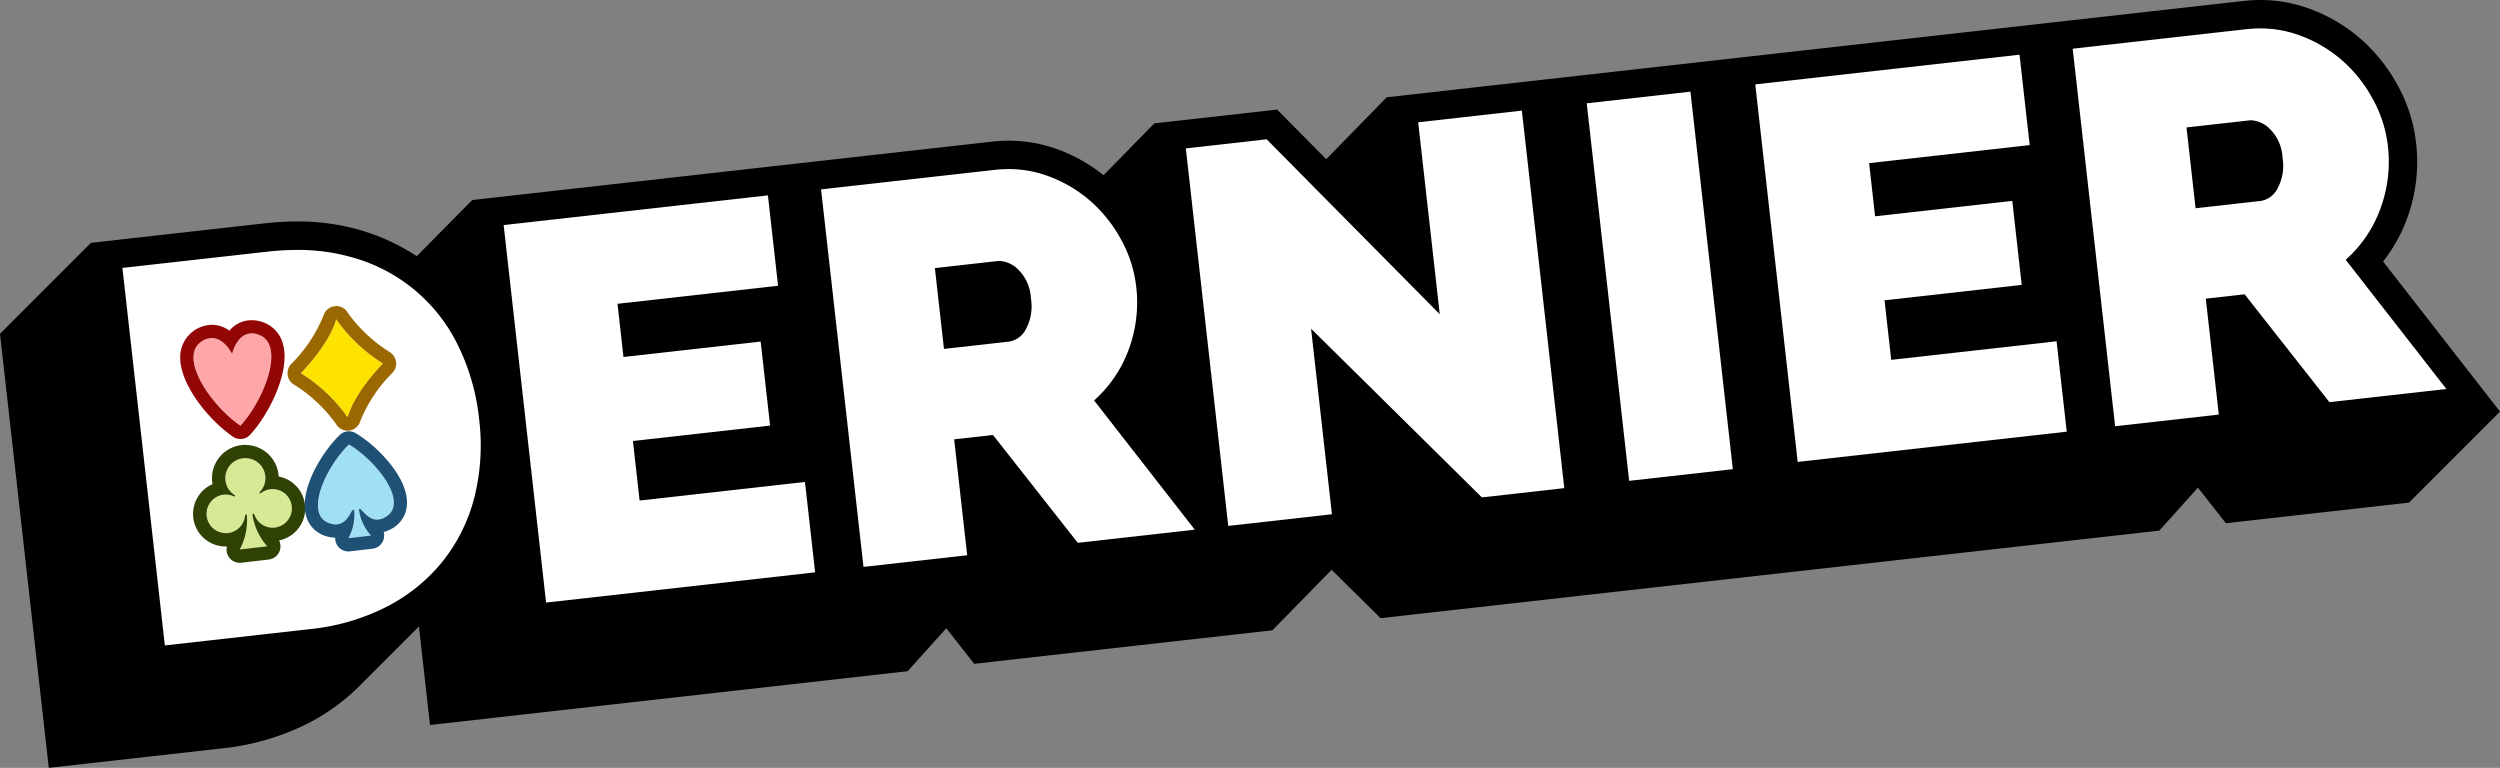 <svg xmlns="http://www.w3.org/2000/svg" viewBox="0 0 240.175 73.766"><rect x="0" y="0" width="240.175" height="73.766" fill="#808080" stroke="none"/><defs><style>.cls-1{fill:#fff;}.cls-2{fill:#ffa6a9;}.cls-3{fill:#930606;}.cls-4{fill:#ffe300;}.cls-5{fill:#9b6700;}.cls-6{fill:#d6ea96;}.cls-7{fill:#2f4204;}.cls-8{fill:#9fe0f6;}.cls-9{fill:#1f5075;}</style></defs><g id="Livello_2" data-name="Livello 2"><g id="Livello_1-2" data-name="Livello 1"><path d="M122.234,60.555l-28.64,3.218-2.67-3.4-.025,0-3.706,4.112L41.311,69.65l-1.063-9.457c-.024.023-.05.044-.074.067-.137.141-.276.279-.417.416s-.275.28-.416.417-.276.279-.417.416-.275.279-.416.416-.275.28-.416.416-.275.28-.417.417-.275.279-.416.416-.275.28-.416.417-.276.279-.417.416-.275.279-.416.416-.275.28-.416.416-.275.28-.417.417-.275.279-.416.416a19.845,19.845,0,0,1-5.1,3.783,23.641,23.641,0,0,1-8.32,2.439L4.686,73.766,0,32.072,8.742,23.33,25.4,21.457a28.291,28.291,0,0,1,3.134-.181,21.511,21.511,0,0,1,6.014.814,19.934,19.934,0,0,1,5.489,2.526l5.329-5.4,49.861-5.6a15.005,15.005,0,0,1,1.671-.1,13.616,13.616,0,0,1,4.58.784,15.713,15.713,0,0,1,4.539,2.533l4.886-4.984,2.713-.3,7.764-.873,1.315-.148.931.94,3.784,3.825,5.815-5.948L215.472.1A15,15,0,0,1,217.142,0a13.616,13.616,0,0,1,4.58.784,15.608,15.608,0,0,1,5.058,2.944,16.229,16.229,0,0,1,3.584,4.505A14.937,14.937,0,0,1,232.11,13.7a15.734,15.734,0,0,1-.87,7.309,15,15,0,0,1-2.3,4.114l11.235,14.419-8.743,8.743-17.595,1.977-2.67-3.4-.025,0-3.7,4.112L132.63,59.386l-4.7-4.645Z"/><path class="cls-1" d="M44.061,33.306a16.04,16.04,0,0,0-10.277-8.595,18.677,18.677,0,0,0-5.249-.7,25.476,25.476,0,0,0-2.829.164L11.76,25.738l4.077,36.268,13.945-1.568a20.834,20.834,0,0,0,7.363-2.146A16.734,16.734,0,0,0,42.5,53.965a16.311,16.311,0,0,0,3.06-6.137,20.6,20.6,0,0,0,.461-7.63A20.892,20.892,0,0,0,44.061,33.306Z"/><polygon class="cls-1" points="61.447 48.086 60.804 42.365 73.983 40.884 73.076 32.813 59.897 34.294 59.323 29.186 74.749 27.452 73.773 18.768 48.385 21.621 52.462 57.889 78.309 54.984 77.333 46.3 61.447 48.086"/><path class="cls-1" d="M108.437,33.571a12.989,12.989,0,0,0,.717-6.055,12.169,12.169,0,0,0-1.434-4.468,13.435,13.435,0,0,0-2.982-3.751,12.819,12.819,0,0,0-4.178-2.428,10.837,10.837,0,0,0-3.661-.624,12.2,12.2,0,0,0-1.366.077L78.88,18.194l4.076,36.268,9.962-1.12L91.666,42.207l3.729-.419,8.147,10.36,11.239-1.263-9.672-12.413A12.1,12.1,0,0,0,108.437,33.571ZM98.569,31.6a2.216,2.216,0,0,1-1.6,1.214l-6.283.706-.872-7.764,6.027-.678a1.765,1.765,0,0,1,.192-.011,2.756,2.756,0,0,1,1.759.8,4.132,4.132,0,0,1,1.244,2.782A4.6,4.6,0,0,1,98.569,31.6Z"/><polygon class="cls-1" points="127.959 49.404 125.955 31.577 142.364 47.785 150.282 46.895 146.205 10.627 136.244 11.747 138.317 30.187 121.686 13.383 113.922 14.256 117.998 50.524 127.959 49.404"/><rect class="cls-1" x="154.444" y="9.253" width="10.024" height="36.496" transform="translate(-2.074 17.981) rotate(-6.413)"/><polygon class="cls-1" points="181.69 34.571 181.047 28.85 194.226 27.369 193.319 19.298 180.14 20.78 179.566 15.672 194.992 13.938 194.016 5.254 168.629 8.107 172.705 44.375 198.552 41.47 197.576 32.786 181.69 34.571"/><path class="cls-1" d="M225.352,24.957a12.1,12.1,0,0,0,3.329-4.9A12.989,12.989,0,0,0,229.4,14a12.194,12.194,0,0,0-1.434-4.468,13.472,13.472,0,0,0-2.982-3.752A12.845,12.845,0,0,0,220.8,3.355a10.819,10.819,0,0,0-3.662-.625,12.171,12.171,0,0,0-1.365.078L199.124,4.68,203.2,40.948l9.961-1.12L211.91,28.692l3.729-.419,8.147,10.361,11.238-1.263Zm-6.539-6.868a2.22,2.22,0,0,1-1.6,1.213l-6.284.706-.872-7.764,6.027-.677a1.769,1.769,0,0,1,.193-.011,2.759,2.759,0,0,1,1.758.8,4.132,4.132,0,0,1,1.244,2.783A4.6,4.6,0,0,1,218.813,18.089Z"/><path class="cls-2" d="M24.821,32.147C23.013,31.524,22.4,33.6,22.294,34c-.192-.365-1.271-2.245-2.887-1.222-2.4,1.518.948,6.274,3.69,8.119v0l0,0,0,0v0C25.343,38.471,27.5,33.072,24.821,32.147Z"/><path class="cls-3" d="M24.18,32.031a1.972,1.972,0,0,1,.641.116c2.682.926.522,6.324-1.721,8.75v0l0,0,0,0v0c-2.742-1.845-6.087-6.6-3.69-8.119a1.746,1.746,0,0,1,.943-.3c1.086,0,1.792,1.235,1.944,1.523.089-.348.568-1.97,1.886-1.97m0-1.272a2.79,2.79,0,0,0-2.147,1.009,2.862,2.862,0,0,0-1.683-.563A3.1,3.1,0,0,0,17.313,34.3c-.037,2.722,2.879,6.158,5.026,7.623a1.275,1.275,0,0,0,.334.178l.035.012a1.273,1.273,0,0,0,1.385-.414c1.747-1.929,3.777-5.923,3.116-8.554a3.018,3.018,0,0,0-1.973-2.2,3.242,3.242,0,0,0-1.056-.185Z"/><path class="cls-4" d="M36.793,34.926l0,0h-.008A15.683,15.683,0,0,1,32.3,30.677c-.716,2.462-3.323,5.095-3.394,5.167H28.9l0,0,0,0H28.9A15.653,15.653,0,0,1,33.4,40.1c.715-2.463,3.322-5.095,3.394-5.167H36.8Z"/><path class="cls-5" d="M32.3,30.677a15.683,15.683,0,0,0,4.492,4.246H36.8l0,0,0,0H36.79c-.072.072-2.679,2.7-3.394,5.167A15.653,15.653,0,0,0,28.9,35.85H28.9l0,0,0,0H28.9c.071-.072,2.678-2.7,3.394-5.167m0-1.273a1.338,1.338,0,0,0-.154.009,1.275,1.275,0,0,0-1.069.909,13.946,13.946,0,0,1-3.043,4.593,1.267,1.267,0,0,0-.375.654c-.009.044-.017.088-.022.132a1.278,1.278,0,0,0,.657,1.268,14.231,14.231,0,0,1,4,3.765,1.275,1.275,0,0,0,1.1.635,1.338,1.338,0,0,0,.154-.009,1.272,1.272,0,0,0,1.068-.909,13.93,13.93,0,0,1,3.043-4.593,1.267,1.267,0,0,0,.373-.645,1.154,1.154,0,0,0,.024-.141,1.266,1.266,0,0,0-.117-.7A1.284,1.284,0,0,0,37.4,33.8a14.24,14.24,0,0,1-4-3.765,1.273,1.273,0,0,0-1.1-.635Z"/><path class="cls-6" d="M25.979,47.005a1.825,1.825,0,0,0-.906.374c-.124.094-.209-.007-.105-.118v0a1.927,1.927,0,1,0-2.435.3c.11.081.057.184-.075.131a1.848,1.848,0,1,0,1.088,1.847c.017-.083.085-.131.139-.089h0a.166.166,0,0,1,.031.058,5.935,5.935,0,0,1-.682,3.288l2.636-.308a5.912,5.912,0,0,1-1.416-3.024c.01-.158.156-.132.192-.007a1.852,1.852,0,1,0,1.533-2.447Z"/><path class="cls-7" d="M23.573,44.016a1.918,1.918,0,0,1,1.394,3.242v0c-.075.08-.052.155.013.155a.159.159,0,0,0,.092-.037,1.825,1.825,0,0,1,.906-.374,1.767,1.767,0,0,1,.217-.013,1.853,1.853,0,0,1,.212,3.693,1.762,1.762,0,0,1-.216.013,1.852,1.852,0,0,1-1.746-1.246.128.128,0,0,0-.11-.1c-.041,0-.078.034-.082.11a5.912,5.912,0,0,0,1.416,3.024l-2.636.308a5.935,5.935,0,0,0,.682-3.288.166.166,0,0,0-.031-.058h0a.066.066,0,0,0-.043-.015c-.042,0-.083.042-.1.1a1.853,1.853,0,0,1-1.631,1.677,1.986,1.986,0,0,1-.217.012,1.853,1.853,0,0,1-.212-3.693,1.792,1.792,0,0,1,.206-.012,1.86,1.86,0,0,1,.767.169.181.181,0,0,0,.065.015c.08,0,.1-.08.009-.146a1.922,1.922,0,0,1,1.041-3.539m0-1.273a3.135,3.135,0,0,0-.373.022,3.2,3.2,0,0,0-2.807,3.549q.012.1.03.2A3.126,3.126,0,0,0,21.7,52.5l.1,0a1.273,1.273,0,0,0,1.237,1.571,1.237,1.237,0,0,0,.148-.009l2.636-.308a1.273,1.273,0,0,0,.989-1.837,3.127,3.127,0,0,0-.041-6.139c0-.066-.009-.133-.017-.2a3.2,3.2,0,0,0-3.176-2.829Z"/><path class="cls-8" d="M33.531,42.71v0h0v0c-2.213,2.127-4.384,6.825-1.786,7.591,1.3.383,1.75-.669,2.107-1.267.079-.092.183-.077.2.082a4.728,4.728,0,0,1-.562,2.589l2.161-.252A4.76,4.76,0,0,1,34.5,49.044c-.024-.171.094-.184.2-.081.485.505,1.167,1.382,2.32.723C39.369,48.342,36.174,44.27,33.531,42.71Z"/><path class="cls-9" d="M33.53,42.707v0c2.643,1.56,5.838,5.632,3.486,6.976a1.6,1.6,0,0,1-.8.236c-.693,0-1.164-.583-1.525-.959a.2.2,0,0,0-.126-.065c-.052,0-.087.046-.073.146a4.76,4.76,0,0,0,1.147,2.409l-2.161.252a4.728,4.728,0,0,0,.562-2.589c-.009-.095-.05-.139-.1-.139a.142.142,0,0,0-.1.057c-.3.51-.679,1.349-1.586,1.349a1.82,1.82,0,0,1-.521-.082c-2.6-.766-.427-5.464,1.786-7.591v0h0m0-1.273a1.284,1.284,0,0,0-.941.415c-1.666,1.635-3.8,5.125-3.2,7.593a2.787,2.787,0,0,0,1.993,2.08,3.127,3.127,0,0,0,.831.133,1.273,1.273,0,0,0,1.272,1.323,1.237,1.237,0,0,0,.148-.009l2.16-.252a1.274,1.274,0,0,0,1.079-1.606,3.169,3.169,0,0,0,.777-.32,2.788,2.788,0,0,0,1.461-2.484c.018-2.549-2.886-5.467-4.884-6.665a1.259,1.259,0,0,0-.319-.15l-.056-.016a1.267,1.267,0,0,0-.323-.042Z"/></g></g></svg>